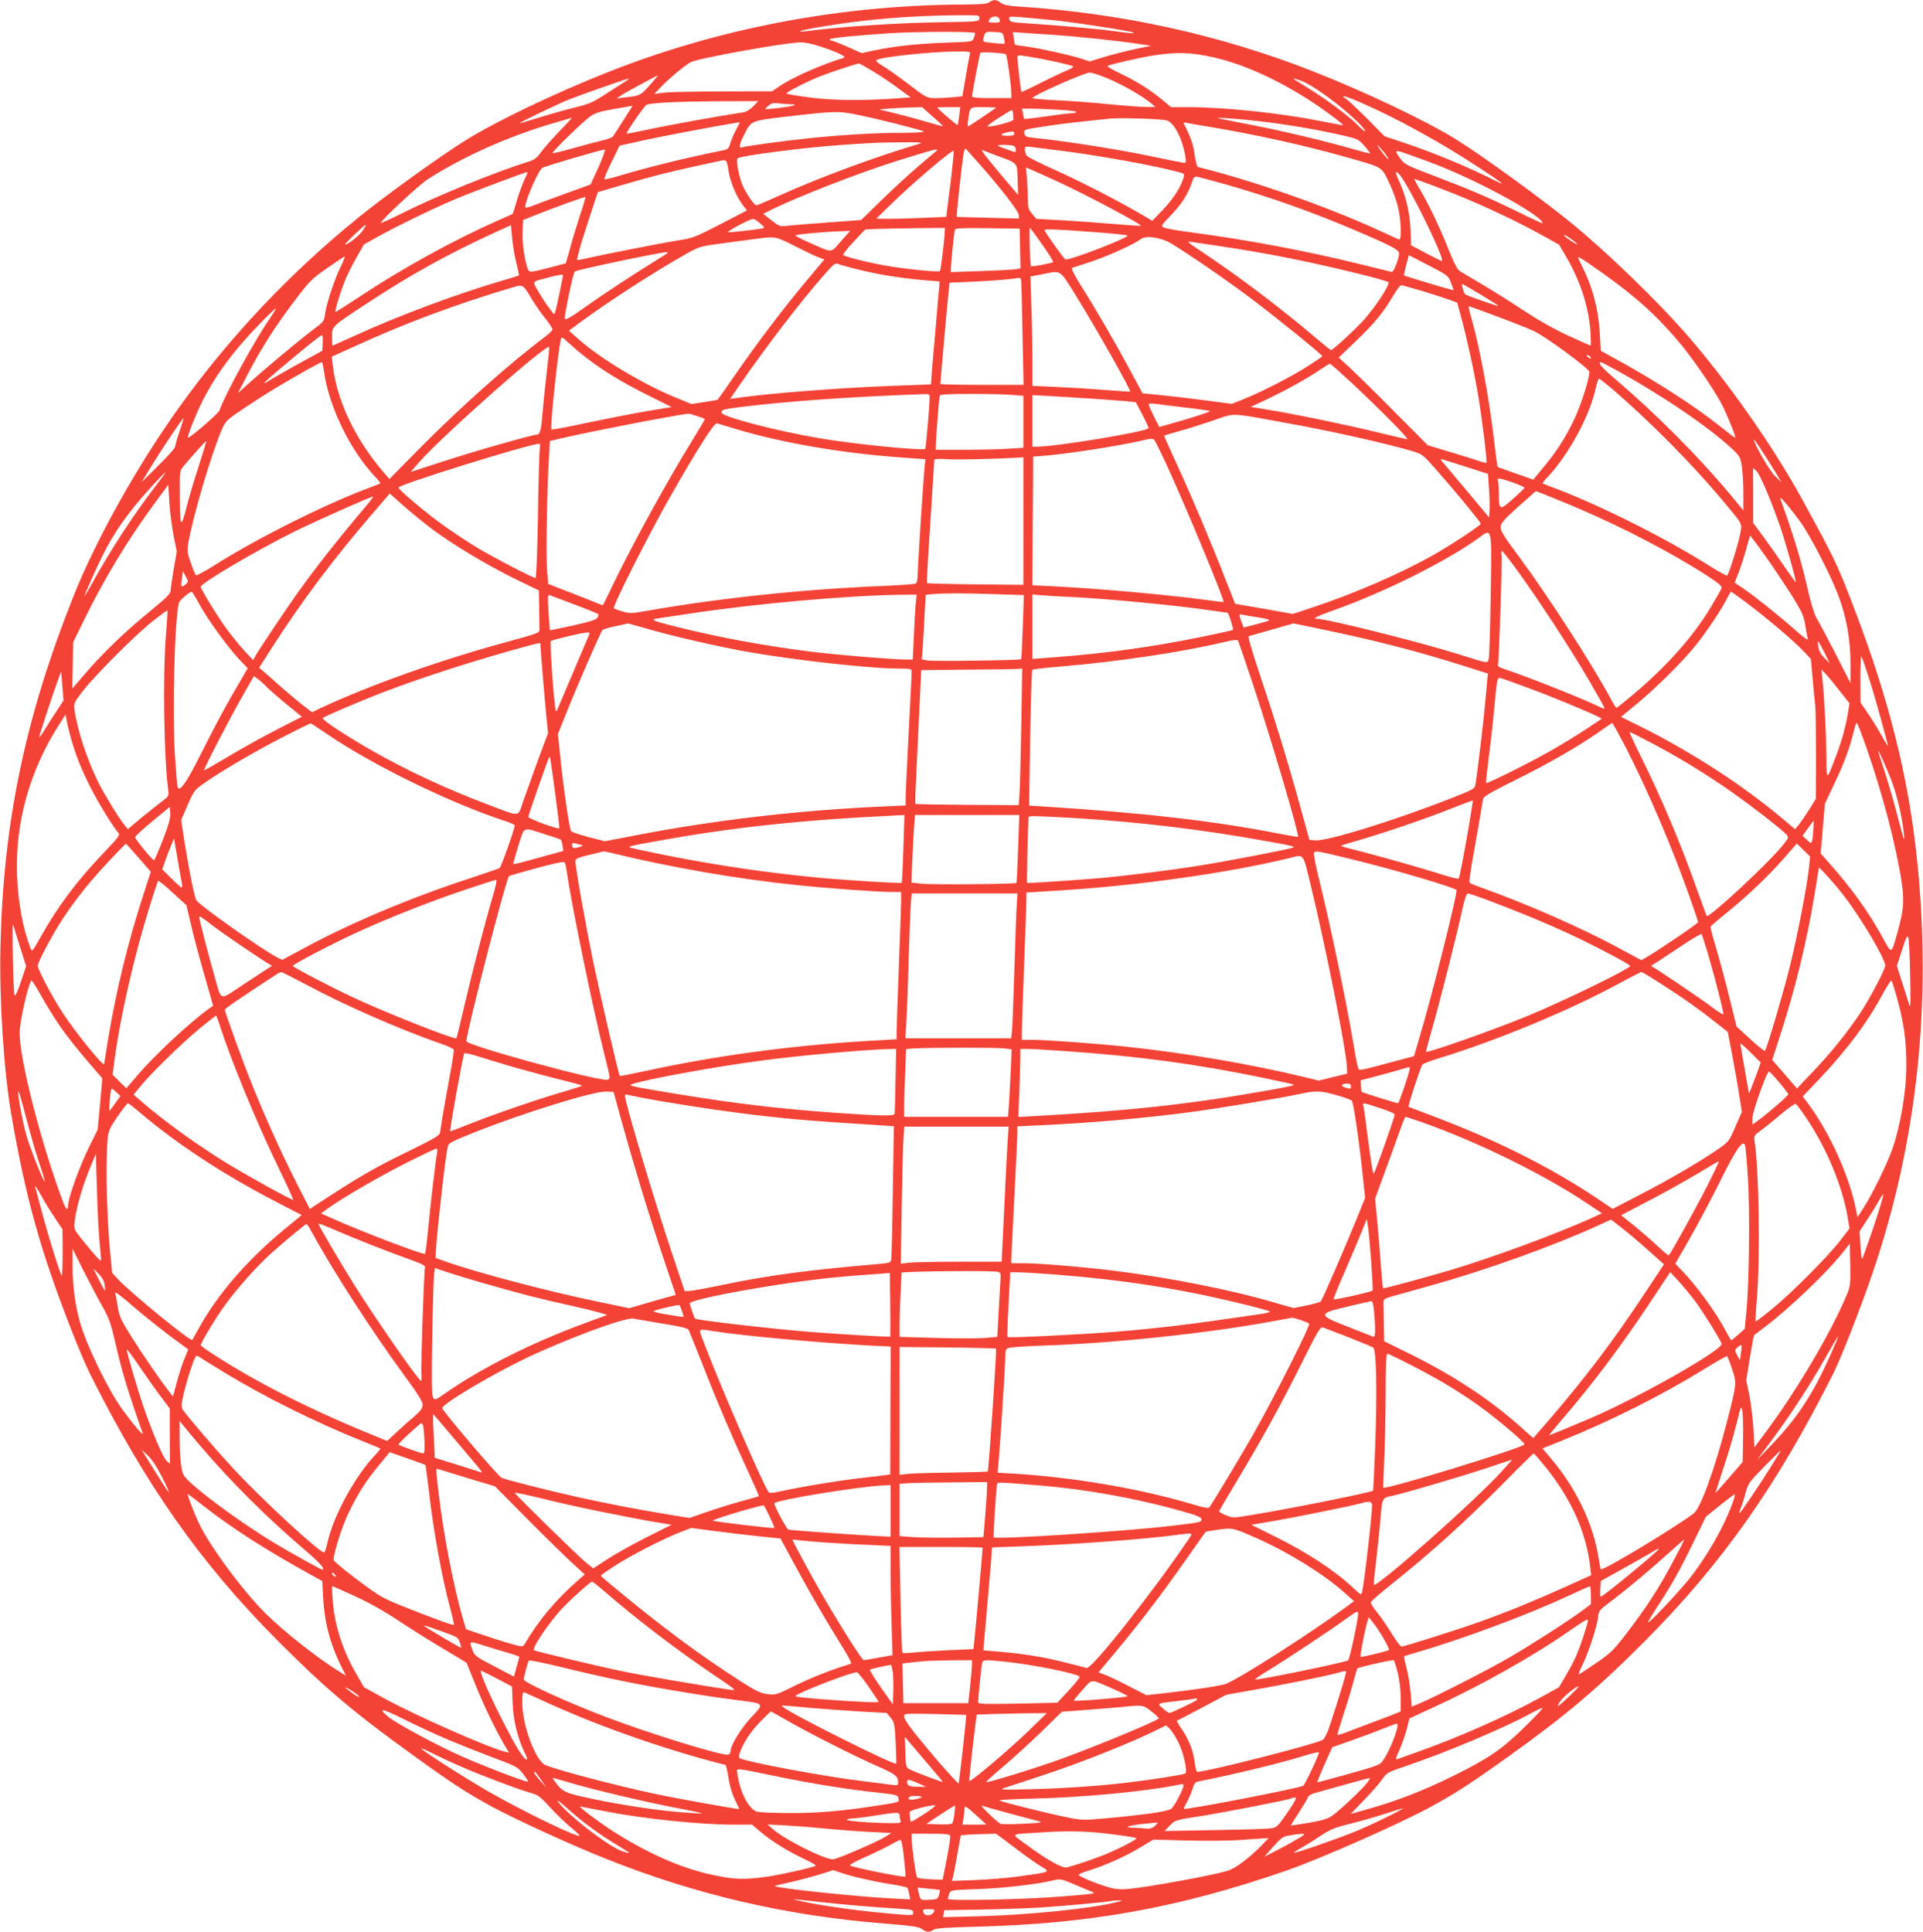 <?xml version="1.0" standalone="no"?>
<!DOCTYPE svg PUBLIC "-//W3C//DTD SVG 20010904//EN"
 "http://www.w3.org/TR/2001/REC-SVG-20010904/DTD/svg10.dtd">
<svg version="1.0" xmlns="http://www.w3.org/2000/svg"
 width="1274pt" height="1280pt" viewBox="0 0 1274 1280"
 preserveAspectRatio="xMidYMid meet">
<g transform="translate(0,1280) scale(0.1,-0.1)"
fill="#f44336" stroke="none">
<path d="M6554 12785 c-14 -11 -52 -14 -159 -15 -814 -2 -1623 -154 -2360
-445 -353 -139 -752 -330 -954 -457 -171 -107 -532 -367 -710 -512 -447 -363
-847 -785 -1180 -1249 -277 -385 -556 -883 -706 -1262 -320 -806 -463 -1495
-482 -2315 -8 -362 22 -825 72 -1115 95 -551 191 -896 394 -1417 44 -114 101
-249 127 -300 370 -740 733 -1256 1244 -1769 315 -316 500 -473 894 -757 264
-191 351 -247 524 -342 144 -79 527 -255 749 -343 601 -241 1202 -381 1863
-433 175 -14 219 -21 239 -36 28 -21 50 -23 76 -4 15 10 87 15 280 20 750 18
1343 125 2050 369 231 80 759 313 967 427 168 92 254 148 512 332 380 272 593
452 907 768 511 514 874 1031 1246 1772 52 105 183 440 259 663 296 868 394
1789 294 2745 -57 545 -188 1065 -419 1667 -106 278 -128 324 -338 708 -198
362 -503 796 -785 1117 -188 213 -506 521 -735 710 -182 151 -607 460 -776
564 -200 124 -599 314 -947 451 -610 240 -1264 385 -1940 429 -80 5 -111 11
-129 25 -29 23 -51 24 -77 4z m-66 -107 c-3 -21 -6 -21 -228 -25 -309 -4 -663
-27 -914 -59 -28 -4 -48 -4 -44 0 3 4 72 18 152 31 282 47 571 71 879 74 157
1 158 1 155 -21z m135 -8 c4 -17 0 -20 -34 -20 -21 0 -39 2 -39 4 0 38 63 52
73 16z m377 -6 c139 -15 501 -71 509 -80 7 -7 -21 -5 -130 10 -105 15 -383 39
-581 52 -95 6 -107 8 -111 26 -6 19 -2 20 81 14 48 -4 152 -14 232 -22z m-540
-83 c0 -5 -4 -21 -9 -34 -9 -24 -11 -24 -193 -30 -184 -7 -327 -22 -471 -52
l-78 -17 -93 41 c-51 23 -98 41 -104 41 -6 0 -13 4 -16 9 -6 8 168 26 399 41
180 11 565 12 565 1z m191 -31 c4 -19 6 -37 4 -39 -2 -2 -36 0 -74 4 -70 7
-71 7 -65 34 10 41 12 42 72 39 55 -3 56 -3 63 -38z m319 20 c168 -12 430 -39
575 -61 l80 -12 -108 -23 c-60 -13 -151 -36 -203 -52 l-94 -29 -55 18 c-75 24
-262 66 -360 80 -44 6 -80 11 -81 12 -1 1 -4 20 -7 43 l-7 41 48 -3 c26 -2
121 -9 212 -14z m-1529 -80 c109 -36 170 -66 149 -73 -156 -48 -345 -132 -430
-191 l-45 -31 -335 -1 c-184 0 -360 -4 -390 -9 l-55 -7 50 52 c52 54 155 139
191 158 49 26 620 129 723 131 34 1 84 -9 142 -29z m986 -44 c-3 -8 -16 -75
-28 -149 l-23 -135 -60 -6 c-32 -3 -85 -6 -117 -6 -58 0 -59 0 -181 93 -68 52
-145 106 -171 121 -26 15 -45 31 -42 36 12 20 337 56 524 59 85 1 102 -1 98
-13z m237 -6 c8 -8 35 -199 36 -257 l0 -33 -130 0 c-99 0 -130 3 -130 13 0 16
50 279 55 287 5 8 159 -1 169 -10z m1372 -19 c197 -44 426 -147 648 -291 99
-64 226 -160 212 -160 -3 0 -72 13 -153 29 -262 52 -635 91 -871 91 l-114 0
-51 43 c-81 68 -170 125 -279 177 -55 26 -96 50 -91 53 19 11 225 58 313 71
153 22 239 19 386 -13z m-1038 -31 c53 -12 103 -25 110 -29 8 -4 -10 -16 -45
-30 -32 -13 -111 -51 -176 -84 -64 -33 -119 -58 -120 -56 -4 4 -27 205 -27
230 0 15 8 15 80 3 44 -7 124 -22 178 -34z m-1215 -62 c48 -29 124 -80 168
-113 l82 -60 -94 -7 c-213 -16 -430 -14 -581 7 -82 11 -148 22 -148 25 0 10
131 77 215 111 67 27 246 87 266 88 3 1 45 -23 92 -51z m1556 -48 c98 -41 231
-117 284 -162 l32 -27 -55 0 c-30 -1 -146 8 -258 19 -112 11 -270 23 -352 26
-83 4 -150 10 -150 14 0 16 342 168 380 169 14 0 67 -17 119 -39z m-3034 -44
c-60 -68 -66 -71 -160 -81 l-60 -7 35 23 c32 21 231 128 238 129 2 0 -22 -29
-53 -64z m-165 22 c-19 -12 -78 -49 -130 -83 -83 -54 -109 -65 -208 -89 -62
-15 -167 -45 -234 -66 -67 -21 -124 -38 -125 -36 -4 4 259 130 327 157 81 32
383 138 395 138 6 1 -6 -9 -25 -21z m4479 7 c80 -28 283 -178 391 -289 24 -25
40 -46 34 -46 -5 0 -28 18 -49 41 -54 56 -211 173 -325 243 -123 76 -125 77
-51 51z m660 -271 c90 -47 232 -126 315 -176 147 -88 356 -226 356 -234 0 -2
-40 16 -89 41 -145 72 -360 161 -530 219 l-158 53 -126 127 c-69 69 -131 126
-136 126 -6 0 -11 4 -11 10 0 15 197 -72 379 -166z m-4289 101 c-19 -20 -47
-37 -64 -39 -172 -26 -491 -84 -616 -111 -85 -18 -156 -32 -158 -30 -6 6 118
186 132 191 34 13 200 21 455 23 l285 1 -34 -35z m249 14 c29 0 32 -2 16 -9
-21 -8 -185 -28 -185 -22 0 2 10 13 23 23 17 15 32 18 66 14 24 -3 60 -5 80
-6z m-1052 -16 c-62 -99 -119 -188 -127 -198 -5 -6 -35 -18 -67 -25 -31 -7
-118 -30 -192 -51 -74 -21 -137 -36 -140 -34 -7 8 208 216 254 247 30 20 69
32 155 46 63 11 116 21 118 21 2 1 1 -2 -1 -6z m1992 -65 c39 -34 69 -63 68
-64 -1 -2 -46 10 -99 26 -53 16 -148 42 -210 57 l-113 28 70 6 c39 3 102 6
142 7 l72 2 70 -62z m176 5 c-4 -32 -9 -60 -10 -62 -4 -3 -135 109 -135 116 0
2 34 3 76 3 l76 0 -7 -57z m244 53 c-5 -5 -159 -109 -178 -120 -11 -7 -12 0
-7 40 13 88 7 84 103 84 48 0 84 -2 82 -4z m409 -13 c67 -3 122 -10 122 -15 0
-4 -12 -8 -26 -8 -15 0 -91 -9 -171 -21 -79 -11 -146 -19 -147 -17 -2 1 -6 18
-9 36 l-6 32 58 0 c32 0 113 -3 179 -7z m-296 -28 c0 -14 1 -31 2 -37 1 -12
-119 -45 -169 -47 -11 0 17 23 65 54 47 30 88 55 93 55 4 0 8 -11 9 -25z
m-1029 -6 c130 -26 417 -99 437 -110 9 -5 -49 -9 -140 -9 -178 0 -410 -14
-620 -36 -156 -16 -414 -51 -442 -60 -26 -8 -23 14 12 83 47 94 43 92 268 119
336 39 357 39 485 13z m-1979 -111 c-49 -51 -104 -114 -122 -139 -27 -38 -43
-49 -90 -63 -213 -67 -599 -224 -824 -337 -77 -39 -142 -68 -144 -66 -9 9 248
249 311 290 234 150 536 285 835 372 63 19 117 34 119 35 2 0 -36 -42 -85 -92z
m4029 73 c50 -19 104 -129 121 -245 5 -37 4 -38 -22 -33 -15 2 -128 25 -252
51 -210 42 -551 95 -717 111 -64 6 -71 9 -76 30 -5 27 -8 26 143 49 80 13 232
31 425 50 73 7 350 -2 378 -13z m482 9 c234 -21 487 -62 697 -111 81 -19 91
-24 128 -66 22 -26 39 -48 37 -49 -2 -2 -50 10 -108 27 -179 51 -451 117 -661
158 -112 22 -212 42 -223 44 l-20 5 20 1 c11 0 70 -4 130 -9z m-3315 -24 c0
-2 -11 -23 -24 -47 -13 -24 -30 -63 -37 -86 -12 -41 -14 -43 -68 -53 -222 -45
-487 -110 -659 -162 -56 -17 -105 -29 -108 -25 -3 3 18 54 48 114 l53 108 145
32 c133 30 499 99 643 122 4 0 7 -1 7 -3z m3110 -26 c298 -49 632 -123 908
-201 246 -70 233 -62 281 -161 23 -45 50 -119 61 -162 23 -91 28 -231 8 -223
-7 3 -73 33 -147 67 -347 158 -811 320 -1186 414 -5 1 -14 39 -21 83 -9 68
-24 110 -72 206 -2 4 7 6 20 3 12 -3 79 -15 148 -26z m-1290 -45 c0 -11 -12
-15 -47 -15 -65 0 -41 20 35 29 6 0 12 -6 12 -14z m-630 -68 c-294 -87 -666
-225 -927 -343 -77 -35 -145 -64 -151 -64 -14 0 -54 56 -85 116 -28 54 -54
182 -40 195 19 17 434 71 693 89 217 15 247 16 405 17 112 1 133 -1 105 -10z
m624 -13 c9 -3 16 -15 16 -26 0 -15 -4 -18 -17 -13 -10 4 -37 14 -60 22 -24 8
-43 17 -43 19 0 6 87 5 104 -2z m2452 -39 c20 -25 35 -48 32 -50 -2 -2 -21 18
-41 45 -47 62 -41 65 9 5z m-2126 5 c243 -31 610 -97 772 -141 34 -9 36 -11
29 -37 -19 -63 -67 -138 -134 -209 l-73 -76 -99 58 c-156 90 -405 217 -570
290 -82 37 -156 74 -162 83 -7 9 -13 26 -13 40 0 22 3 23 43 18 23 -3 116 -15
207 -26z m-553 -85 c133 -149 263 -317 263 -340 l0 -23 -202 5 c-112 3 -206 5
-209 6 -5 2 33 348 46 426 4 18 10 30 14 25 4 -5 44 -49 88 -99z m-2521 -21
l-53 -116 -159 -58 c-87 -31 -183 -67 -213 -79 -29 -12 -56 -19 -59 -16 -15
15 78 236 110 262 12 10 389 121 415 122 6 1 -13 -51 -41 -115z m2239 107 c-6
-4 -59 -51 -120 -102 -60 -51 -171 -153 -245 -225 l-135 -132 -220 -16 c-121
-9 -243 -19 -270 -22 -48 -6 -53 -4 -104 36 l-54 43 49 25 c162 82 587 248
834 325 246 77 285 87 265 68z m96 -183 c-12 -95 -24 -191 -27 -214 l-5 -41
-142 -6 c-78 -4 -182 -7 -232 -7 l-90 1 115 112 c134 130 393 350 398 337 2
-6 -6 -87 -17 -182z m302 151 c144 -53 135 -43 139 -160 l3 -100 -25 29 c-148
172 -229 274 -214 268 10 -4 54 -21 97 -37z m2967 -82 c293 -121 650 -322 650
-366 0 -3 -75 31 -167 77 -197 96 -323 150 -566 242 -154 58 -182 72 -203 101
-54 72 -53 72 78 25 68 -24 161 -59 208 -79z m-4743 -22 c13 -76 53 -171 97
-228 l25 -31 -177 -92 c-169 -87 -182 -92 -287 -108 -111 -18 -502 -95 -608
-120 -52 -12 -57 -12 -53 3 3 9 10 36 16 61 6 25 36 120 66 211 l55 166 157
46 c194 57 307 86 487 125 77 17 149 33 160 35 49 11 50 10 62 -68z m2186 -71
c190 -88 554 -281 545 -290 -2 -1 -78 3 -168 11 -91 8 -246 19 -345 25 l-180
10 -27 33 c-23 27 -28 41 -28 93 0 34 -3 95 -6 138 l-7 76 37 -15 c21 -9 101
-45 179 -81z m-3538 17 c-13 -28 -36 -89 -50 -137 -14 -48 -27 -89 -28 -91 -2
-1 -49 -23 -105 -47 -288 -128 -628 -315 -896 -493 -94 -62 -171 -111 -173
-109 -6 5 27 116 57 193 16 43 53 117 81 165 l50 88 102 57 c113 63 349 178
502 243 96 41 462 179 478 180 4 0 -4 -22 -18 -49z m5797 32 c63 -71 309 -574
280 -573 -4 1 -51 24 -106 53 l-98 52 -3 100 c-4 113 -31 228 -75 323 -29 61
-28 79 2 45z m-1161 -62 c299 -85 578 -184 867 -307 235 -100 292 -130 291
-152 -1 -38 -36 -127 -49 -124 -7 2 -102 25 -211 52 -350 87 -747 161 -1114
210 -88 11 -170 26 -183 32 -21 11 -21 13 41 77 80 83 121 149 151 244 3 9 12
17 20 17 7 0 92 -22 187 -49z m1634 -111 c159 -68 337 -154 465 -225 l119 -66
51 -87 c91 -157 146 -329 157 -489 3 -51 4 -93 1 -93 -2 0 -68 29 -146 65 -91
42 -199 102 -300 169 -86 57 -209 134 -272 171 -63 37 -128 76 -143 85 -22 13
-40 46 -86 161 -61 151 -118 269 -182 381 -22 36 -39 69 -39 71 0 6 246 -87
375 -143z m-5904 -102 c-22 -68 -52 -165 -65 -217 -14 -51 -27 -94 -28 -96 -2
-1 -56 -15 -121 -32 -105 -26 -119 -28 -126 -14 -21 40 -42 171 -39 250 l3 83
75 30 c124 50 335 126 339 123 1 -2 -15 -59 -38 -127z m1195 -48 c33 -29 33
-30 12 -34 -34 -7 -202 -26 -224 -25 -20 0 142 88 165 88 7 1 29 -12 47 -29z
m-2634 -49 c-23 -34 -96 -91 -116 -91 -9 0 127 129 136 130 4 0 -5 -17 -20
-39z m1019 -215 c11 -43 18 -80 17 -81 -2 -2 -51 -17 -109 -34 -290 -84 -698
-236 -978 -365 -80 -36 -146 -66 -148 -66 -2 0 -3 27 -3 59 0 71 -8 64 250
233 270 177 515 313 810 449 l125 57 8 -86 c4 -48 17 -122 28 -166z m2838 212
c-1 -56 -26 -258 -32 -264 -9 -9 -220 12 -354 35 -117 20 -273 59 -286 71 -5
4 26 44 68 88 l76 81 72 4 c40 1 159 4 265 5 l192 2 -1 -22z m499 -114 l3
-132 -33 -6 c-18 -3 -122 -9 -230 -12 l-198 -7 0 24 c0 32 21 241 26 257 3 10
51 12 216 10 l213 -3 3 -131z m147 25 c43 -60 75 -113 72 -116 -8 -7 -141 -32
-147 -27 -6 7 -13 254 -7 254 3 0 40 -50 82 -111z m333 84 c127 -9 232 -20
232 -24 0 -17 -367 -159 -411 -159 -7 0 -139 185 -139 195 0 9 78 6 318 -12z
m-1668 -63 c-70 -79 -48 -78 -207 -8 -51 22 -93 44 -93 48 0 7 193 25 309 28
l53 2 -62 -70z m4880 -17 c0 -9 -85 47 -89 58 -2 7 17 -3 43 -21 25 -18 46
-35 46 -37z m-5189 -11 c63 -32 133 -66 157 -75 l43 -16 -130 -156 c-154 -185
-318 -402 -465 -615 -59 -85 -109 -156 -111 -158 -2 -2 -41 -9 -88 -16 l-86
-13 -88 36 c-218 87 -509 260 -656 390 l-68 60 73 54 c192 141 493 336 703
454 89 50 92 51 250 72 88 12 189 25 225 30 115 15 121 14 241 -47z m2503 12
c121 -74 364 -241 526 -363 157 -118 469 -370 470 -381 0 -3 -41 -31 -91 -63
-104 -68 -307 -172 -426 -220 l-82 -33 -166 22 c-91 12 -224 28 -295 35 l-131
13 -86 160 c-102 189 -222 396 -322 554 -45 72 -66 114 -58 117 6 2 62 20 122
40 111 36 293 119 330 149 35 29 136 14 209 -30z m311 -14 c305 -45 569 -97
898 -177 125 -30 227 -59 227 -64 0 -30 -84 -156 -160 -244 -53 -60 -209 -204
-222 -205 -3 0 -55 42 -115 93 -216 184 -495 395 -723 547 -119 79 -124 83
-80 76 19 -3 98 -15 175 -26z m-3675 -62 c-201 -124 -400 -255 -515 -337 -108
-77 -141 -95 -143 -82 -4 21 55 303 66 312 11 11 559 126 607 128 15 0 11 -5
-15 -21z m5213 -182 l18 -48 -23 4 c-28 7 -302 89 -306 93 -2 2 5 32 14 69
l18 65 130 -67 c129 -67 131 -68 149 -116z m-7353 113 c-40 -78 -97 -249 -106
-316 -6 -51 -8 -54 -83 -110 -84 -63 -318 -258 -425 -355 l-70 -63 65 125 c91
174 176 308 304 478 104 138 116 151 220 224 61 42 113 77 118 78 4 0 -7 -27
-23 -61z m8365 -54 c223 -159 370 -294 522 -480 91 -113 228 -316 268 -400 45
-94 88 -205 80 -205 -3 0 -51 36 -107 81 -168 134 -435 305 -703 451 l-80 44
-6 114 c-9 162 -48 308 -121 453 -28 57 -28 58 -6 46 13 -6 82 -53 153 -104z
m-4947 31 c140 -35 269 -56 417 -70 l130 -11 -2 -30 c-2 -17 -12 -129 -22
-250 -11 -121 -23 -261 -27 -311 l-6 -91 -292 -11 c-357 -15 -778 -48 -995
-79 l-44 -6 68 99 c183 264 401 548 555 723 65 74 72 80 96 71 14 -6 69 -21
122 -34z m1455 -183 c138 -224 363 -622 354 -628 -1 -1 -74 4 -162 11 -88 7
-233 16 -322 20 l-163 7 0 161 c0 89 -3 252 -7 362 l-6 202 79 15 c129 25 110
37 227 -150z m-3403 143 c0 -2 -11 -59 -25 -126 -24 -116 -31 -139 -38 -129
-2 2 -17 22 -33 44 -17 22 -47 68 -67 103 -42 71 -46 64 61 92 66 18 102 24
102 16z m3034 -28 c3 -7 7 -167 10 -355 l7 -343 -276 0 c-151 0 -275 3 -275 6
0 16 51 586 56 625 l5 46 162 7 c132 6 249 16 300 25 4 0 9 -5 11 -11z m3049
-102 c64 -39 115 -71 113 -73 -4 -4 -208 68 -219 77 -11 9 -27 72 -18 68 5 -2
61 -34 124 -72z m-6297 -16 c26 -44 69 -107 96 -139 26 -33 48 -66 48 -73 0
-7 -22 -29 -47 -48 -229 -171 -552 -458 -821 -729 l-212 -215 -38 44 c-187
217 -310 474 -337 706 l-7 61 144 65 c335 154 675 281 1058 395 63 19 66 17
116 -67z m5909 41 c72 -22 152 -48 179 -58 l50 -18 23 -85 c39 -141 91 -379
117 -536 27 -166 60 -434 53 -440 -2 -2 -24 3 -48 11 -24 9 -111 36 -192 60
l-148 45 -217 218 c-119 121 -252 251 -295 291 l-78 72 115 110 c122 117 182
190 247 301 22 37 45 68 52 68 7 0 71 -18 142 -39z m491 -167 c97 -36 206 -79
243 -96 73 -32 371 -251 371 -272 0 -45 -57 -223 -99 -311 -60 -126 -116 -214
-206 -322 l-67 -81 -117 41 c-64 22 -117 42 -119 43 -2 1 -12 77 -23 169 -31
274 -95 621 -149 810 -21 74 -23 85 -15 85 3 0 85 -30 181 -66z m-8129 -15
c-100 -144 -305 -519 -332 -607 -5 -19 -193 -182 -209 -182 -10 0 47 145 94
240 90 179 212 343 398 532 47 48 88 86 89 84 2 -2 -16 -32 -40 -67z m351
-161 l-3 -52 -80 -44 c-98 -53 -252 -140 -282 -160 -48 -30 -19 -1 90 91 146
124 260 216 270 216 4 1 7 -22 5 -51z m1747 -99 c114 -88 240 -164 402 -245
l162 -81 -162 -27 c-89 -15 -267 -50 -396 -77 -128 -28 -236 -48 -238 -45 -10
10 43 511 62 595 6 22 8 21 58 -26 29 -27 79 -69 112 -94z m-264 -106 c-11
-92 -23 -211 -27 -263 -8 -106 -17 -140 -37 -140 -30 0 -432 -115 -629 -180
l-207 -67 52 60 c149 172 854 797 865 767 2 -5 -6 -85 -17 -177z m6919 105 c0
-6 -6 -5 -15 2 -8 7 -15 14 -15 16 0 2 7 1 15 -2 8 -4 15 -11 15 -16z m-8395
-80 c31 -237 173 -531 343 -710 20 -21 34 -39 31 -41 -2 -2 -26 -12 -54 -22
-298 -109 -756 -338 -1045 -521 -63 -40 -118 -69 -122 -65 -4 3 -20 40 -34 81
-24 70 -25 79 -15 140 34 187 156 598 224 751 23 52 31 59 168 150 132 88 244
155 419 253 36 19 68 36 72 36 3 0 9 -24 13 -52z m8544 10 c310 -169 626 -383
783 -529 55 -51 58 -58 68 -119 5 -36 10 -116 10 -178 l0 -114 -86 104 c-217
260 -491 534 -766 769 -84 71 -116 109 -92 109 4 0 41 -19 83 -42z m-1732 -97
c183 -171 381 -371 366 -371 -7 0 -93 20 -191 44 -194 48 -562 124 -736 152
l-110 18 120 56 c124 60 252 131 344 193 30 21 58 37 61 37 4 0 69 -58 146
-129z m1717 -32 c256 -220 536 -502 746 -754 128 -153 122 -141 109 -211 -12
-67 -76 -271 -87 -278 -4 -2 -59 28 -122 68 -290 184 -747 412 -1045 521 -27
10 -52 20 -54 22 -3 2 11 20 31 41 131 138 268 383 313 562 20 82 23 90 31 90
3 0 38 -28 78 -61z m-4515 -66 c-1 -60 -25 -332 -29 -337 -16 -14 -473 31
-700 70 -285 48 -650 144 -650 170 0 20 9 22 141 39 306 37 710 66 1187 83 51
2 52 1 51 -25z m554 20 l67 -6 0 -172 0 -172 -97 -6 c-54 -4 -185 -7 -290 -7
l-193 0 0 26 c0 42 21 318 26 332 2 9 54 12 211 12 114 0 238 -3 276 -7z m516
-24 c90 -6 193 -14 230 -17 l66 -7 42 -80 c23 -44 42 -85 43 -91 0 -22 -604
-123 -742 -124 l-28 0 0 171 0 171 113 -6 c61 -4 186 -11 276 -17z m620 -59
c90 -10 166 -21 168 -24 4 -4 -136 -49 -265 -85 l-72 -20 -35 69 c-19 38 -35
74 -35 80 0 6 15 8 38 5 20 -3 111 -14 201 -25z m-3233 -56 c27 -9 51 -18 53
-20 2 -2 -35 -65 -82 -141 -177 -287 -410 -713 -542 -990 -27 -57 -50 -103
-51 -103 -2 0 -13 4 -26 9 -13 6 -93 37 -180 71 l-156 61 -8 97 c-7 96 0 536
13 744 l6 106 91 21 c178 42 726 148 827 160 3 1 28 -6 55 -15z m3870 -40
c326 -58 682 -138 874 -194 62 -19 69 -24 155 -122 132 -150 295 -348 295
-358 0 -11 -193 -139 -317 -209 -210 -119 -525 -256 -795 -345 l-133 -44 -190
34 c-104 18 -191 33 -192 33 0 1 -27 67 -59 149 -95 245 -226 556 -323 766
-50 109 -90 199 -89 200 2 1 48 15 103 30 55 15 156 47 225 71 144 50 108 50
446 -11z m-7297 -64 c-16 -47 -29 -92 -29 -100 0 -9 -50 -65 -111 -125 l-111
-110 67 110 c76 123 206 317 210 313 2 -2 -10 -41 -26 -88z m3691 16 c305 -91
690 -158 1088 -187 l163 -12 -6 -56 c-9 -96 -45 -653 -45 -708 0 -30 -5 -55
-12 -59 -7 -5 -100 -11 -208 -16 -511 -20 -1079 -79 -1549 -161 -124 -22 -138
-23 -185 -9 -28 8 -55 18 -59 22 -11 10 231 489 371 735 182 320 294 496 312
490 8 -2 67 -20 130 -39z m2854 -247 c134 -294 380 -888 372 -897 -2 -2 -55 4
-117 13 -263 35 -691 74 -1022 91 l-127 6 2 427 3 426 45 3 c150 9 519 66 685
105 44 11 63 12 71 3 7 -6 46 -86 88 -177z m4029 -39 l39 -65 -42 40 c-36 34
-140 215 -140 242 0 8 74 -104 143 -217z m-10447 40 c-30 -91 -67 -216 -82
-278 -36 -139 -42 -126 -43 90 -1 156 -1 157 26 190 56 68 146 168 149 165 2
-1 -21 -77 -50 -167z m2260 118 c-3 -18 -9 -219 -12 -445 -4 -237 -11 -413
-16 -413 -17 0 -282 138 -393 205 -60 37 -159 102 -220 146 -113 81 -295 234
-295 249 0 18 861 287 929 289 10 1 12 -8 7 -31z m3204 -480 l0 -423 -317 3
c-175 2 -320 6 -322 8 -2 2 8 185 23 406 14 222 26 407 26 412 0 5 40 7 93 3
74 -4 312 2 470 11 l27 2 0 -422z m2942 356 l136 -44 7 -103 c4 -56 5 -121 3
-144 l-3 -41 -122 146 c-68 81 -142 169 -165 196 -38 43 -40 48 -18 41 14 -4
86 -27 162 -51z m1986 -168 c28 -66 66 -168 86 -226 38 -113 108 -361 103
-367 -2 -1 -34 43 -72 98 -38 56 -100 145 -139 198 l-71 96 0 182 -1 182 23
-20 c12 -12 44 -76 71 -143z m-10686 32 c-144 -188 -299 -427 -420 -648 -23
-41 -42 -72 -42 -69 0 4 20 52 45 108 100 226 160 328 285 485 58 73 198 226
207 226 2 0 -32 -46 -75 -102z m9001 35 c42 -15 77 -31 77 -34 0 -4 -34 -37
-76 -74 -88 -79 -94 -78 -94 32 0 39 -3 78 -6 87 -9 22 9 20 99 -11z m-8873
-353 l21 -105 -21 -120 c-11 -66 -20 -130 -20 -142 0 -16 -36 -51 -131 -129
-165 -134 -316 -279 -431 -413 l-89 -103 3 153 3 154 72 147 c130 268 296 542
471 778 l87 118 7 -117 c4 -64 17 -163 28 -221z m9310 180 c293 -125 626 -299
852 -446 78 -51 98 -68 93 -82 -3 -9 -34 -63 -68 -120 -116 -196 -294 -396
-514 -581 -59 -50 -111 -91 -114 -91 -3 0 -19 24 -34 53 -125 233 -406 669
-609 945 -107 144 -127 177 -124 202 2 25 25 51 118 134 l115 102 70 -27 c39
-15 135 -55 215 -89z m-7590 -141 c136 -101 366 -239 553 -330 l147 -71 2
-119 c1 -66 2 -129 2 -141 1 -21 -14 -26 -189 -74 -460 -124 -922 -288 -1264
-447 l-54 -26 -61 47 c-34 26 -96 78 -140 117 -43 38 -94 84 -114 101 l-35 30
83 130 c195 305 413 596 668 891 l114 133 91 -81 c51 -45 139 -117 197 -160z
m-503 89 c-124 -147 -278 -342 -381 -487 -78 -107 -277 -404 -296 -441 l-13
-24 -55 59 c-31 33 -82 96 -115 140 -59 79 -177 271 -177 287 0 24 374 244
625 368 146 72 500 229 517 230 5 0 -43 -60 -105 -132z m9561 -37 c61 -83 192
-336 245 -471 59 -150 87 -305 87 -480 l-1 -115 -102 200 c-57 110 -113 216
-125 235 -12 20 -35 96 -52 169 -37 166 -79 310 -134 471 -24 69 -47 134 -51
145 -9 27 56 -48 133 -154z m-2052 -481 c-3 -212 -9 -400 -12 -418 -8 -40 5
-42 -194 21 -263 83 -879 237 -946 237 -34 0 1 17 121 60 332 118 745 325 955
478 86 63 83 76 76 -378z m1849 214 c46 -67 116 -172 154 -233 59 -96 71 -122
81 -184 6 -40 14 -81 17 -91 3 -12 -30 12 -81 57 -106 95 -267 223 -345 277
l-59 39 24 60 c13 33 36 103 51 156 l27 97 23 -29 c13 -15 61 -83 108 -149z
m-1675 -51 c140 -193 345 -506 469 -717 61 -104 111 -193 111 -198 0 -5 -12
-2 -28 6 -90 46 -477 201 -630 251 -35 11 -52 21 -48 30 7 19 29 688 24 724
-3 17 -2 31 2 31 4 0 49 -57 100 -127z m-8822 -96 c-28 -23 -32 -17 -23 40 l7
48 19 -35 c18 -35 18 -35 -3 -53z m97 -138 c58 -104 176 -266 258 -356 l58
-61 -49 -84 c-86 -145 -151 -265 -258 -477 -102 -204 -146 -265 -158 -223 -3
9 -10 101 -17 203 -18 287 -3 899 26 1014 4 17 68 72 85 74 3 0 28 -40 55 -90z
m10239 22 c128 -95 321 -258 382 -323 l51 -54 12 -134 c6 -74 14 -153 17 -174
3 -22 5 -170 5 -329 l-1 -290 -44 -71 c-25 -39 -56 -84 -69 -101 l-25 -29 -83
70 c-264 222 -597 438 -940 610 l-130 64 108 89 c122 100 305 282 388 386 68
85 162 224 201 299 16 31 30 56 32 56 2 0 45 -31 96 -69z m-4970 52 l189 -6
-7 -211 c-4 -116 -9 -212 -11 -214 -7 -7 -583 -15 -619 -8 l-39 7 7 92 c3 51
9 147 12 214 l7 122 41 4 c76 7 230 7 420 0z m-2784 -70 c80 -30 148 -58 153
-62 4 -4 1 -15 -6 -25 -9 -13 -58 -28 -163 -51 -82 -18 -150 -32 -151 -31 -1
1 -5 55 -9 120 -7 115 -6 119 12 111 10 -4 84 -32 164 -62z m2256 0 c-3 -38
-9 -134 -12 -215 l-7 -148 -46 0 c-83 0 -442 30 -611 50 -316 39 -620 95 -905
166 -168 42 -182 49 -124 57 24 4 121 18 214 32 429 65 1031 119 1389 124
l109 1 -7 -67z m1019 52 c243 -11 713 -56 947 -91 54 -8 99 -14 101 -14 6 0
41 -109 36 -114 -2 -2 -92 -22 -199 -44 -319 -66 -641 -111 -962 -135 l-168
-13 0 214 0 213 58 -5 c31 -3 116 -8 187 -11z m-5985 -247 c-23 -265 -14 -823
15 -1038 5 -32 1 -38 -42 -70 -26 -19 -88 -69 -137 -109 l-89 -75 -24 30 c-36
44 -126 191 -168 273 -76 152 -141 348 -161 484 -6 47 -5 49 52 125 78 102
345 370 464 465 52 41 97 74 99 72 2 -2 -2 -73 -9 -157z m7238 111 c46 -7 77
-16 70 -20 -7 -4 -48 -16 -91 -27 l-78 -20 -8 21 c-25 66 -25 70 0 64 13 -3
61 -11 107 -18z m-4072 -69 c173 -51 459 -117 659 -154 312 -57 835 -116 1033
-116 78 0 82 -1 82 -22 0 -13 -9 -194 -20 -403 -11 -209 -20 -403 -20 -431 l0
-51 -157 -7 c-540 -24 -1103 -89 -1617 -188 l-219 -42 -106 27 c-58 16 -111
33 -117 40 -12 12 -55 312 -76 531 l-12 112 57 142 c74 185 226 534 238 547 6
6 44 17 87 26 42 9 79 17 81 18 1 1 50 -13 107 -29z m4517 -15 c356 -75 610
-141 914 -237 l161 -51 -4 -31 c-2 -17 -8 -87 -14 -156 -11 -128 -56 -503 -66
-552 -5 -24 -20 -33 -157 -86 -376 -148 -825 -287 -904 -280 l-38 3 -61 221
c-83 302 -173 593 -270 882 -53 158 -78 245 -70 247 6 2 74 21 151 43 77 22
141 40 143 41 2 0 98 -19 215 -44z m-4887 -47 c-11 -26 -152 -357 -205 -483
-7 -16 -10 -8 -15 35 -14 110 -33 415 -27 422 7 8 207 56 239 57 21 1 22 0 8
-31z m4397 -288 c123 -368 317 -1024 306 -1034 -2 -2 -58 7 -124 20 -424 84
-905 139 -1558 180 l-99 6 7 446 c4 246 10 450 14 454 3 4 89 14 191 22 376
32 793 94 1068 159 66 16 99 20 104 13 3 -6 44 -126 91 -266z m3793 188 l36
-73 -35 35 c-23 23 -37 48 -40 73 -3 20 -4 37 -1 37 2 0 20 -33 40 -72z
m-8506 53 c0 -24 32 -408 41 -492 l10 -96 -65 -174 c-35 -96 -79 -218 -98
-272 -39 -114 -15 -111 -217 -35 -279 104 -555 232 -789 366 -181 104 -333
205 -324 214 12 12 249 113 397 170 259 100 657 227 975 312 69 18 70 18 70 7z
m8798 -211 c22 -69 59 -195 82 -280 23 -85 43 -161 45 -167 10 -30 -6 -8 -43
60 -22 39 -62 104 -88 142 l-48 70 -1 157 c0 86 3 154 6 150 4 -4 25 -63 47
-132z m-5612 -332 c-4 -211 -9 -415 -12 -453 l-5 -70 -341 2 c-188 2 -342 4
-344 6 -2 2 3 134 11 293 8 159 17 358 21 441 l7 153 301 3 c166 1 316 3 335
5 l33 2 -6 -382z m5430 224 l57 -72 -12 -73 c-15 -91 -42 -187 -87 -302 -52
-137 -54 -137 -54 20 -1 137 -12 373 -26 511 l-7 69 37 -40 c20 -22 61 -73 92
-113z m-11819 -120 c-25 -37 -61 -94 -81 -127 -20 -33 -36 -54 -36 -48 0 12
90 284 127 386 l18 48 8 -96 8 -96 -44 -67z m1383 163 c14 -15 73 -67 132
-116 l108 -88 -168 -86 c-92 -47 -237 -128 -322 -179 -85 -51 -157 -92 -158
-90 -6 4 175 354 257 496 l73 128 27 -19 c14 -11 37 -31 51 -46z m8375 -17
c154 -57 389 -155 449 -185 l28 -15 -96 -64 c-53 -36 -160 -101 -238 -146
-142 -81 -426 -223 -433 -216 -2 2 5 66 15 143 10 77 26 214 35 305 25 267 22
253 53 245 15 -4 99 -34 187 -67z m-9664 -333 c33 -115 68 -203 130 -325 54
-106 152 -265 184 -299 12 -12 -2 -31 -92 -125 -181 -189 -311 -362 -422 -561
-57 -102 -59 -104 -69 -78 -51 134 -81 297 -89 478 -14 354 84 704 285 1014
l36 56 9 -45 c4 -25 17 -76 28 -115z m1699 29 c313 -212 820 -458 1188 -578
28 -10 52 -21 52 -24 -1 -27 -90 -278 -101 -284 -8 -4 -108 -39 -224 -77 -372
-122 -772 -291 -1074 -455 l-141 -76 -33 16 c-98 51 -498 332 -535 377 -13 15
-53 217 -82 403 l-20 131 43 99 c42 96 45 100 113 147 114 80 328 205 519 304
99 51 182 92 185 90 3 -1 52 -34 110 -73z m8598 -81 c153 -300 305 -655 426
-996 31 -87 56 -162 56 -167 0 -9 -268 -190 -346 -235 l-30 -17 -143 77 c-248
135 -621 299 -921 405 -36 13 -69 26 -74 31 -4 4 8 94 28 201 19 106 40 225
46 263 6 39 13 80 15 91 4 17 54 46 217 127 220 109 416 222 554 319 43 31 82
57 85 57 3 1 42 -70 87 -156z m1555 110 c112 -298 211 -649 262 -926 35 -194
33 -245 -16 -422 -40 -142 -34 -140 -101 -19 -94 170 -202 319 -350 486 l-56
63 14 165 14 165 64 135 c65 136 103 241 127 344 8 31 16 56 19 56 3 0 13 -21
23 -47z m-1399 -77 c173 -90 329 -184 497 -298 138 -93 388 -285 418 -322 12
-14 8 -22 -25 -63 -94 -119 -494 -490 -507 -472 -2 2 -29 78 -62 169 -108 307
-245 631 -385 909 -38 78 -67 141 -63 141 3 0 61 -29 127 -64z m1615 -279 c34
-96 67 -243 75 -337 5 -53 -2 -34 -38 105 -24 94 -63 229 -86 300 -24 72 -44
137 -46 145 -10 37 69 -139 95 -213z m-8854 -117 c13 -96 22 -177 20 -178 -8
-9 -205 64 -205 75 0 11 119 352 137 393 7 16 10 -2 48 -290z m6045 -171 c-33
-190 -60 -330 -66 -340 -2 -4 -45 6 -96 22 -137 44 -415 122 -561 160 -70 17
-126 33 -124 35 2 2 57 19 123 38 178 52 438 141 602 206 81 32 148 57 149 56
2 -1 -11 -81 -27 -177z m-8651 -84 c-29 -74 -55 -135 -59 -135 -10 0 -125 140
-125 153 0 6 52 54 115 106 l115 95 3 -42 c2 -32 -10 -75 -49 -177z m4906 -57
c-4 -123 -9 -225 -11 -227 -5 -6 -375 17 -555 34 -350 34 -669 81 -1017 150
-124 25 -228 48 -231 50 -6 7 16 13 164 39 519 95 971 143 1619 174 l38 2 -7
-222z m760 0 c-4 -123 -9 -225 -11 -228 -8 -8 -561 -13 -630 -5 l-66 7 6 146
c3 81 9 182 12 225 l6 77 345 0 346 0 -8 -222z m370 202 c423 -25 860 -77
1290 -156 148 -26 170 -32 164 -39 -9 -8 -461 -96 -646 -124 -160 -25 -399
-56 -598 -76 -65 -7 -462 -35 -496 -35 l-26 0 4 213 c3 116 6 217 7 222 4 11
27 10 301 -5z m4898 -82 c-7 -93 -9 -96 -42 -63 l-29 27 35 49 c19 27 36 49
38 49 2 0 1 -28 -2 -62z m-8399 -27 c55 -17 101 -33 103 -35 2 -2 6 -19 10
-39 l5 -35 -53 -15 c-30 -8 -103 -28 -164 -45 -60 -17 -111 -29 -114 -27 -2 3
13 57 33 121 43 133 23 125 180 75z m-2410 -319 c4 -17 4 -32 -1 -32 -5 0 -35
27 -68 60 l-60 60 22 63 c12 34 30 80 39 102 l17 40 22 -130 c12 -72 26 -145
29 -163z m2656 247 c11 -1 -36 -18 -52 -18 -11 -1 -18 6 -18 18 0 17 4 19 32
10 18 -5 35 -9 38 -10z m-2942 -82 l81 -93 -49 -152 c-101 -310 -178 -627
-231 -941 -16 -97 -29 -178 -29 -180 0 -26 -189 206 -276 340 -65 98 -164 286
-164 310 0 24 99 210 167 313 84 128 184 253 313 389 56 59 103 107 104 107 2
0 39 -42 84 -93z m11068 -55 c-12 -122 -77 -459 -126 -657 -42 -171 -151 -543
-167 -568 -2 -4 -46 30 -96 77 l-92 84 -48 194 c-26 107 -66 254 -88 328 -22
73 -38 136 -37 140 2 4 53 48 115 98 144 118 273 242 375 359 l82 94 44 -43
44 -43 -6 -63z m-7941 88 c396 -97 839 -174 1239 -215 199 -21 534 -45 619
-45 l67 0 0 -57 c0 -32 -7 -229 -15 -438 -8 -209 -15 -403 -15 -430 l0 -51
-207 -12 c-497 -30 -991 -97 -1456 -198 -92 -20 -169 -35 -171 -33 -7 7 -124
512 -170 729 -56 268 -128 675 -124 698 2 12 27 23 93 38 50 12 92 22 95 23 3
0 23 -4 45 -9z m4901 -41 c282 -68 704 -193 704 -207 0 -49 -166 -710 -242
-963 l-40 -137 -132 -35 c-198 -54 -227 -61 -235 -51 -4 5 -16 56 -25 114 -54
324 -165 857 -242 1164 -19 76 -32 146 -29 154 6 17 20 15 241 -39z m-262
-176 c101 -416 234 -1087 239 -1197 l2 -50 -95 -23 -94 -23 -101 25 c-358 86
-787 159 -1175 200 -199 21 -530 45 -617 45 l-73 0 0 58 c0 31 7 230 15 442 8
212 15 405 15 431 l0 45 208 13 c527 32 1131 117 1532 215 102 25 90 41 144
-181z m-4929 92 c29 -208 174 -913 250 -1215 40 -160 40 -156 20 -164 -43 -16
-935 227 -935 255 0 59 262 1075 283 1095 1 1 83 25 182 52 123 33 182 46 186
38 4 -6 10 -33 14 -61z m8463 -163 c115 -150 272 -416 272 -460 0 -24 -100
-214 -164 -312 -84 -127 -201 -273 -322 -398 l-99 -104 -82 95 -82 94 50 154
c103 318 178 625 230 938 16 97 29 178 29 181 1 10 111 -113 168 -188z
m-10954 -183 c15 -68 55 -218 88 -333 l60 -210 -29 -20 c-131 -95 -364 -313
-474 -443 l-72 -84 -46 45 -45 45 12 93 c38 285 129 687 228 1003 30 99 58
183 61 188 2 4 46 -30 96 -77 l92 -84 29 -123z m2004 194 c-52 -176 -137 -503
-189 -727 -28 -122 -53 -223 -55 -225 -11 -12 -471 170 -684 270 -162 76 -400
201 -400 209 0 10 258 145 410 215 204 95 507 215 733 290 106 36 197 65 203
65 7 0 0 -37 -18 -97z m3468 -70 c-3 -43 -10 -240 -16 -438 -6 -198 -13 -379
-16 -402 l-5 -43 -350 0 -351 0 6 88 c3 48 11 245 16 437 6 193 13 369 16 393
l5 42 350 0 350 0 -5 -77z m3146 23 c197 -75 348 -137 513 -213 151 -70 405
-203 405 -213 0 -19 -463 -244 -698 -339 -227 -92 -622 -231 -654 -231 -3 0
17 75 44 168 47 164 156 593 198 785 14 63 26 97 35 97 7 0 78 -24 157 -54z
m-8476 -157 c56 -45 359 -250 387 -263 9 -5 9 -7 0 -12 -7 -3 -82 -52 -168
-109 -180 -119 -154 -125 -204 47 -35 122 -101 375 -101 389 0 13 11 6 86 -52z
m-1269 -157 l36 -113 -35 -105 c-23 -68 -38 -99 -42 -88 -4 10 -9 126 -11 258
-3 172 -2 230 5 201 6 -22 27 -91 47 -153z m11177 -27 c47 -159 107 -396 104
-406 -2 -4 -39 19 -83 53 -72 54 -360 249 -389 263 -8 4 -8 7 1 11 7 3 81 52
165 108 84 57 156 100 160 97 4 -3 22 -60 42 -126z m1341 -149 c4 -167 2 -221
-5 -196 -6 19 -27 86 -47 147 l-36 113 34 105 c27 84 35 101 42 83 4 -12 10
-126 12 -252z m-10617 -65 c253 -135 600 -287 870 -382 52 -17 96 -37 98 -44
3 -6 -11 -94 -30 -196 -19 -101 -39 -218 -46 -259 -6 -41 -13 -85 -15 -97 -4
-16 -44 -40 -172 -103 -263 -127 -359 -183 -664 -383 l-26 -18 -81 158 c-102
200 -214 448 -297 654 -65 160 -185 491 -185 509 0 8 109 82 345 236 11 7 24
13 28 13 4 1 83 -39 175 -88z m8970 8 c144 -92 242 -161 358 -253 l81 -64 31
-163 c17 -90 38 -209 46 -265 l16 -101 -43 -99 c-42 -96 -45 -100 -113 -147
-118 -82 -330 -206 -519 -303 l-181 -94 -99 67 c-314 210 -673 390 -1095 549
-85 32 -156 59 -158 60 -6 4 81 269 92 281 6 6 65 28 131 48 381 118 855 316
1170 488 77 42 144 76 148 77 5 0 66 -36 135 -81z m-10617 -269 c55 -81 137
-183 241 -302 l46 -53 -15 -170 -16 -170 -52 -105 c-69 -140 -145 -350 -145
-404 0 -30 -15 -16 -33 32 -144 384 -287 940 -287 1117 0 72 51 302 77 348 3
5 32 -40 65 -100 33 -59 87 -146 119 -193z m12172 195 c50 -176 67 -297 67
-468 0 -163 -39 -394 -91 -545 -37 -105 -133 -302 -191 -392 l-42 -65 -9 45
c-42 221 -175 516 -320 710 l-34 45 105 110 c188 198 326 382 429 576 27 48
51 85 54 81 4 -4 18 -47 32 -97z m-11109 -192 c70 -224 249 -659 396 -960 54
-112 96 -203 92 -203 -16 0 -334 177 -461 256 -198 124 -411 279 -551 402
l-45 39 40 49 c64 81 283 295 395 387 58 48 108 87 111 87 3 0 13 -26 23 -57z
m10187 -321 c-14 -37 -31 -83 -39 -102 l-15 -35 -28 160 c-16 88 -28 164 -29
170 0 5 30 -21 67 -58 l68 -67 -24 -68z m-4986 161 l47 -6 -6 -146 c-4 -80 -9
-181 -12 -223 l-6 -78 -344 0 -344 0 0 68 c0 37 3 138 7 224 l6 157 51 4 c95
6 553 7 601 0z m-722 -210 c-2 -115 -5 -214 -6 -222 -2 -17 -81 -16 -382 5
-433 30 -769 73 -1295 165 -36 6 -69 15 -73 18 -18 17 542 122 878 165 259 34
664 70 831 75 l51 1 -4 -207z m1132 192 c486 -34 866 -86 1305 -177 107 -22
197 -42 199 -44 7 -6 -19 -12 -164 -38 -510 -91 -916 -136 -1549 -171 l-109
-6 6 167 c4 92 7 193 7 226 l0 58 48 0 c26 0 142 -7 257 -15z m-3665 -105 c74
-21 206 -57 293 -79 87 -21 161 -41 163 -44 2 -2 -40 -16 -93 -32 -158 -44
-466 -149 -628 -213 -82 -33 -151 -59 -152 -58 -6 5 84 502 93 517 2 4 46 -6
96 -22 51 -16 154 -47 228 -69z m5940 -10 c0 -20 -71 -230 -78 -230 -11 0
-235 70 -240 75 -3 2 -5 21 -6 41 l-1 36 110 29 c61 16 130 35 155 43 57 18
60 18 60 6z m2446 -90 c33 -39 60 -75 62 -79 3 -8 -122 -117 -200 -175 l-38
-28 0 43 c0 44 95 309 110 309 4 0 34 -32 66 -70z m-2836 -29 c0 -17 -3 -18
-35 -8 -38 11 -30 27 13 27 15 0 22 -6 22 -19z m-8691 -505 c23 -66 39 -121
37 -123 -7 -7 -94 211 -119 297 -26 90 -57 256 -57 299 1 14 23 -59 50 -164
27 -104 67 -244 89 -309z m504 393 c-19 -27 -36 -49 -38 -49 -4 0 5 121 11
139 3 11 12 7 33 -14 l29 -27 -35 -49z m3350 -99 c79 -287 173 -598 271 -893
l93 -277 -41 -11 c-23 -6 -92 -26 -154 -44 l-113 -33 -207 43 c-334 69 -811
195 -1012 267 l-64 23 2 50 c7 124 61 606 78 687 5 24 22 33 182 97 329 130
784 271 867 268 l50 -2 48 -175z m4740 154 c51 -14 97 -31 103 -38 12 -11 54
-310 76 -530 l12 -113 -58 -144 c-77 -189 -226 -532 -236 -543 -5 -4 -47 -16
-94 -26 l-86 -17 -133 38 c-277 82 -694 164 -1047 208 -208 26 -507 51 -611
51 l-79 0 0 28 c0 15 9 198 20 407 11 209 20 401 20 426 l0 46 153 7 c324 15
685 46 991 87 180 23 597 93 716 118 116 26 147 25 253 -5z m-4598 -18 c150
-29 450 -76 645 -101 297 -38 439 -50 928 -81 l94 -6 -7 -431 c-3 -238 -8
-442 -11 -454 -3 -19 -13 -22 -81 -28 -459 -39 -724 -74 -1028 -137 -110 -23
-213 -42 -229 -42 l-30 -1 -82 245 c-117 348 -314 1007 -314 1052 0 5 8 7 18
4 9 -2 53 -12 97 -20z m-3335 -92 c249 -212 556 -414 905 -595 l174 -90 -73
-60 c-272 -218 -480 -455 -611 -694 -21 -38 -40 -72 -41 -73 -10 -14 -411 314
-490 400 l-41 44 -12 125 c-18 175 -29 478 -23 654 5 166 3 159 89 283 24 34
47 62 51 62 4 0 36 -25 72 -56z m8222 24 c59 -19 98 -36 98 -44 0 -15 -124
-366 -138 -390 -5 -9 -19 74 -36 206 -15 121 -30 229 -33 240 -7 26 -7 26 109
-12z m2820 -59 c137 -200 245 -460 279 -666 l12 -73 -59 -77 c-79 -103 -323
-350 -454 -456 -57 -47 -106 -84 -108 -82 -3 2 1 73 8 157 22 269 14 843 -16
1038 -5 33 -2 38 38 67 24 17 84 65 133 107 50 41 95 74 100 72 6 -1 36 -40
67 -87z m-2555 -30 c382 -134 824 -351 1122 -552 l84 -56 -78 -36 c-219 -99
-646 -257 -920 -339 -173 -51 -448 -126 -452 -122 -2 2 -8 66 -14 142 -5 76
-16 209 -24 296 l-15 156 64 174 c35 95 79 217 98 270 18 54 36 98 40 98 3 0
46 -14 95 -31z m-2730 -109 c-3 -41 -14 -243 -23 -447 l-18 -373 -280 0 c-155
0 -305 -3 -335 -7 l-53 -6 6 384 c4 211 9 416 12 454 l5 70 346 0 345 0 -5
-75z m4903 -260 c14 -219 9 -703 -10 -890 l-11 -115 -42 -37 c-23 -21 -44 -38
-47 -38 -3 0 -18 26 -35 58 -61 118 -189 295 -287 398 l-49 51 97 169 c53 93
144 264 201 379 104 211 150 276 164 237 4 -10 12 -105 19 -212z m-8684 163
c-9 -44 -44 -342 -60 -512 -8 -84 -17 -156 -20 -159 -10 -9 -430 151 -620 237
l-69 31 44 32 c94 69 362 224 533 309 98 49 183 89 188 89 5 0 7 -12 4 -27z
m-2237 -584 c6 -63 11 -120 11 -128 0 -15 -35 23 -128 138 -53 66 -53 66 -47
120 12 98 54 240 109 371 l31 75 7 -231 c3 -127 11 -282 17 -345z m10652 364
c-70 -138 -240 -446 -255 -460 -3 -3 -34 22 -68 55 -35 33 -105 94 -155 135
l-93 75 176 92 c97 50 242 131 323 179 80 49 147 88 149 86 2 -2 -33 -74 -77
-162z m-11035 -70 c20 -38 60 -102 88 -143 l50 -75 1 -157 c0 -86 -3 -154 -6
-150 -11 12 -85 248 -129 412 -23 85 -43 161 -45 168 -10 28 6 8 41 -55z
m12175 -84 c-25 -82 -59 -181 -105 -309 -12 -33 -13 -30 -20 63 l-6 98 53 82
c30 45 64 101 77 124 13 24 25 41 27 39 2 -1 -10 -45 -26 -97z m-3367 -344 c7
-104 12 -193 10 -196 -4 -8 -253 -64 -259 -58 -2 3 33 90 79 194 45 105 96
224 112 265 l29 74 7 -44 c5 -25 14 -130 22 -235z m1776 123 c36 -31 87 -77
114 -101 l50 -44 -126 -190 c-206 -312 -385 -549 -623 -827 l-117 -135 -91 81
c-202 179 -432 330 -714 471 l-183 90 -2 119 c-1 65 -2 128 -2 140 -1 18 9 25
59 39 33 9 152 43 264 74 348 97 793 256 1085 389 l99 45 61 -47 c34 -26 90
-73 126 -104z m-8385 -23 c88 -34 202 -77 253 -95 62 -22 91 -37 88 -46 -7
-18 -29 -664 -24 -713 2 -23 1 -41 -2 -41 -16 0 -305 416 -442 635 -94 150
-238 396 -238 406 0 4 46 -13 103 -38 56 -25 174 -73 262 -108z m-410 93 c130
-242 405 -668 609 -945 94 -128 126 -179 126 -201 0 -24 -12 -40 -67 -88 -38
-31 -90 -79 -118 -105 l-50 -47 -85 35 c-405 164 -772 349 -1052 530 -54 34
-98 66 -98 69 0 16 95 175 153 256 80 112 219 269 315 355 91 81 225 192 233
193 3 0 19 -24 34 -52z m10169 -420 c-104 -248 -326 -624 -531 -901 l-80 -107
-6 120 c-4 66 -16 166 -27 223 l-21 102 24 148 c13 81 26 149 28 150 2 2 33
26 69 53 168 127 418 366 524 502 l41 52 3 -139 c2 -132 1 -144 -24 -203z
m-11553 -79 c40 -71 54 -109 79 -218 45 -201 88 -343 185 -616 10 -28 -57 50
-133 154 -96 133 -233 414 -281 576 -32 110 -51 250 -50 375 l0 115 75 -150
c42 -82 98 -189 125 -236z m2514 161 c277 -79 358 -100 605 -155 129 -29 228
-56 220 -59 -8 -3 -78 -28 -155 -57 -344 -127 -670 -291 -907 -455 -76 -53
-77 -54 -89 -32 -9 17 -10 118 -5 403 3 209 9 396 12 417 l6 36 71 -24 c40
-14 149 -47 242 -74z m-2502 -12 c3 -21 4 -38 1 -38 -2 0 -20 33 -40 73 l-36
72 35 -35 c23 -23 37 -48 40 -72z m5916 85 c23 -6 23 -8 17 -87 -3 -45 -8
-140 -12 -213 l-7 -131 -79 -7 c-44 -4 -189 -4 -324 0 l-244 7 0 87 c0 47 3
143 7 213 l6 127 86 4 c169 6 526 7 550 0z m-711 -429 c-5 -4 -314 14 -533 31
-248 20 -754 78 -760 88 -8 11 -35 90 -35 101 0 17 216 64 505 111 242 39 430
62 659 78 l161 12 3 -209 c1 -115 1 -210 0 -212z m1092 411 c464 -36 843 -96
1270 -202 80 -19 149 -39 153 -43 4 -4 -27 -12 -70 -18 -461 -68 -668 -93
-963 -117 -229 -18 -697 -41 -705 -34 -3 3 0 101 7 217 l11 212 51 0 c28 0
139 -7 246 -15z m4243 -180 c54 -73 158 -241 173 -278 14 -37 -530 -347 -866
-493 -105 -45 -272 -114 -277 -114 -2 0 34 44 80 98 209 242 390 484 581 770
l141 213 54 -58 c30 -32 81 -94 114 -138z m-10107 -227 l121 -89 -27 -67 c-15
-37 -37 -107 -50 -156 l-24 -89 -23 29 c-48 60 -177 247 -253 368 -69 111 -80
134 -90 198 -6 40 -14 82 -17 92 -3 11 50 -29 118 -89 68 -59 179 -147 245
-197z m7978 155 c10 -120 8 -166 -6 -160 -7 3 -83 33 -168 66 -203 79 -203 87
7 136 76 18 143 33 149 34 7 1 14 -29 18 -76z m-4585 8 c6 -19 10 -35 9 -36
-2 -2 -50 5 -108 15 -58 9 -98 20 -90 23 37 15 166 44 171 39 4 -4 11 -22 18
-41z m-130 -81 c110 -17 167 -31 173 -41 4 -8 45 -111 92 -229 95 -244 202
-494 306 -719 39 -84 70 -154 68 -155 -2 -1 -57 -17 -123 -35 -66 -18 -169
-50 -228 -71 l-109 -38 -146 24 c-213 35 -393 70 -597 115 -193 43 -482 116
-503 128 -28 16 -392 444 -392 461 0 27 318 217 545 326 273 131 667 277 720
267 17 -3 104 -18 194 -33z m4227 24 c27 -9 53 -20 57 -24 11 -10 -231 -489
-371 -735 -87 -152 -246 -417 -289 -482 -6 -9 -38 -3 -123 23 -341 101 -775
175 -1173 200 l-108 6 6 62 c10 104 45 648 45 704 0 45 3 54 23 61 12 4 112
11 222 15 462 15 1083 80 1520 160 72 13 133 24 136 25 3 0 28 -6 55 -15z
m319 -115 c83 -33 156 -63 163 -68 21 -13 26 -299 13 -646 -6 -164 -13 -300
-14 -302 -12 -11 -526 -115 -780 -157 -148 -25 -149 -25 -195 -6 -26 10 -46
22 -45 27 1 4 60 105 131 223 157 261 285 494 428 782 96 193 111 217 129 212
11 -4 88 -33 170 -65z m-4210 41 c195 -31 712 -78 1048 -96 l128 -6 -2 -424
-1 -423 -31 -5 c-18 -3 -81 -10 -142 -17 -129 -13 -425 -61 -542 -88 -61 -14
-85 -16 -91 -7 -38 51 -332 731 -436 1009 -29 77 -32 73 69 57z m7410 -139
c-125 -283 -227 -438 -419 -636 l-77 -80 92 123 c128 171 261 376 360 551 46
82 85 148 87 146 1 -1 -18 -48 -43 -104z m-601 -7 l-7 -47 -18 34 c-18 33 -18
34 3 52 11 10 23 16 25 13 3 -2 1 -26 -3 -52z m-4935 30 c5 -5 -49 -808 -55
-814 -3 -2 -107 -5 -232 -7 -125 -1 -255 -5 -289 -8 l-63 -7 0 424 0 423 317
-3 c175 -2 320 -6 322 -8z m-5531 -321 l57 -76 0 -183 1 -183 -23 20 c-24 23
-100 202 -156 369 -40 118 -107 348 -107 367 0 7 38 -43 85 -113 47 -69 111
-159 143 -201z m8296 204 c195 -101 332 -185 478 -294 114 -86 258 -210 258
-223 0 -20 -921 -303 -936 -287 -1 1 2 76 6 167 5 91 9 290 10 443 0 202 3
277 12 277 6 0 84 -37 172 -83z m-7884 -37 c262 -161 618 -338 925 -460 61
-24 112 -46 114 -47 3 -2 -11 -20 -31 -41 -135 -141 -279 -404 -319 -585 -7
-32 -16 -60 -21 -63 -20 -12 -411 349 -600 553 -130 141 -303 343 -335 390
-13 20 -13 31 2 100 18 79 59 213 77 246 9 18 11 18 36 1 15 -10 83 -52 152
-94z m9995 19 c32 -94 31 -98 -35 -355 -80 -309 -174 -568 -219 -602 -142
-105 -604 -383 -616 -370 -1 1 -8 35 -14 74 -35 226 -149 465 -318 663 l-54
64 123 49 c325 131 666 302 948 476 80 50 148 88 152 86 3 -2 19 -41 33 -85z
m73 -465 l-3 -151 -47 -55 c-25 -29 -66 -76 -90 -103 l-44 -49 55 170 c31 93
70 224 86 292 28 116 30 120 38 85 4 -21 7 -106 5 -189z m-8542 7 c71 -84 144
-171 162 -192 19 -22 28 -37 20 -35 -7 3 -79 25 -160 51 l-148 46 -1 32 c0 18
-4 83 -7 145 -4 61 -4 111 -1 110 4 -2 64 -72 135 -157z m-1675 -56 c203 -238
439 -472 692 -688 100 -86 136 -127 111 -127 -8 0 -217 116 -319 178 -198 120
-450 302 -556 401 -45 42 -50 52 -59 111 -5 36 -10 117 -10 180 l0 115 28 -35
c15 -19 66 -80 113 -135z m1473 133 c3 -13 7 -58 8 -100 3 -56 0 -78 -9 -78
-12 0 -154 50 -163 58 -6 4 141 141 152 142 4 0 10 -10 12 -22z m-1733 -330
c80 -160 63 -140 -81 92 l-52 85 42 -40 c26 -25 61 -77 91 -137z m10678 90
c-87 -140 -221 -339 -225 -335 -2 2 2 19 10 38 8 19 22 63 31 99 17 61 24 71
124 173 58 59 107 107 108 107 2 0 -20 -37 -48 -82z m-8931 -14 c2 -1 12 -77
23 -169 31 -274 87 -579 145 -794 14 -51 23 -95 21 -97 -5 -5 -151 48 -336
122 -135 54 -156 66 -303 176 -87 65 -158 124 -158 132 0 45 56 223 99 311 60
126 116 214 206 322 l67 81 117 -41 c64 -22 117 -42 119 -43z m7425 -19 c168
-210 266 -429 292 -656 l7 -56 -179 -81 c-202 -91 -381 -164 -563 -229 -143
-51 -497 -163 -515 -163 -7 0 -35 38 -64 85 -29 47 -73 111 -97 141 -25 30
-44 61 -42 68 2 7 62 59 133 116 257 204 488 413 745 672 107 109 198 198 201
198 3 0 40 -43 82 -95z m-295 -25 c-174 -193 -836 -779 -846 -750 -2 5 6 85
17 177 11 92 23 211 27 263 9 124 14 136 61 145 67 12 472 131 643 188 91 30
166 56 168 56 2 1 -29 -35 -70 -79z m-6846 -45 l177 -53 218 -220 c120 -121
254 -252 298 -292 l79 -72 -34 -30 c-153 -132 -268 -268 -366 -434 -10 -17
-14 -17 -95 6 -46 13 -131 40 -188 60 l-104 35 -23 80 c-61 211 -127 554 -159
830 -19 164 -19 159 2 150 10 -3 98 -30 195 -60z m3437 -67 c0 -24 -6 -106
-12 -183 l-12 -140 -185 -3 c-102 -2 -227 0 -277 3 l-93 7 0 173 0 174 68 4
c37 2 167 4 290 5 l222 2 -1 -42z m331 21 c339 -27 701 -94 1022 -190 44 -13
68 -25 68 -35 0 -20 -4 -21 -190 -43 -305 -37 -1171 -93 -1187 -77 -4 4 17
333 23 353 3 13 8 13 264 -8z m-970 -170 l0 -171 -117 6 c-183 10 -547 37
-560 41 -12 4 -93 155 -93 174 0 20 565 113 728 119 l42 2 0 -171z m-1930 -3
c118 -24 274 -54 347 -67 l132 -22 -162 -81 c-89 -45 -206 -110 -260 -145
l-97 -63 -47 38 c-57 47 -473 454 -473 463 0 3 78 -13 173 -36 94 -24 269 -63
387 -87z m-2618 33 c185 -145 412 -290 703 -451 l80 -44 6 -114 c9 -162 48
-308 121 -454 l30 -59 -39 24 c-144 88 -370 266 -494 389 -152 150 -377 456
-444 603 -38 83 -77 187 -70 187 2 0 50 -36 107 -81z m10127 24 c-60 -166
-176 -367 -298 -517 -73 -89 -250 -276 -261 -276 -5 0 22 46 59 103 97 147
149 240 241 430 l82 168 92 74 c50 40 94 74 98 74 4 1 -2 -25 -13 -56z m-2389
-17 c0 -63 -51 -509 -66 -575 -5 -22 -7 -21 -57 26 -125 118 -314 241 -530
347 l-147 73 132 22 c151 26 548 106 593 120 55 17 75 13 75 -13z m-3991 -75
c19 -39 33 -73 30 -75 -5 -5 -400 42 -406 48 -8 8 326 107 337 101 3 -2 21
-35 39 -74z m-56 -132 l128 -13 81 -150 c110 -204 214 -384 314 -544 52 -82
79 -134 71 -136 -120 -36 -258 -90 -364 -142 -129 -64 -135 -66 -188 -59 -45
5 -75 20 -172 81 -282 181 -530 365 -865 644 -37 30 -67 57 -67 60 -1 3 41 32
92 65 105 68 315 176 429 221 l77 30 168 -22 c92 -12 226 -28 296 -35z m3287
-13 c207 -92 439 -236 573 -355 l67 -60 -52 -39 c-242 -177 -682 -459 -793
-508 -28 -13 -208 -40 -430 -65 l-100 -11 -115 59 c-63 33 -135 67 -159 76
l-43 16 27 33 c215 253 370 454 555 718 67 96 124 177 126 179 2 3 41 10 87
16 94 13 97 12 257 -59z m-461 -13 c-245 -360 -636 -853 -670 -845 -8 2 -63
17 -124 32 -142 37 -268 59 -430 74 l-130 11 3 40 c2 22 12 135 22 250 10 116
22 251 26 301 l6 91 192 7 c339 12 797 45 1026 75 121 16 116 18 79 -36z
m-2409 -13 c74 -5 204 -13 288 -16 l152 -7 0 -161 c0 -89 3 -251 7 -362 l6
-201 -90 -16 c-50 -10 -96 -17 -101 -17 -12 0 -178 264 -284 450 -68 118 -188
341 -188 347 0 2 17 1 38 -2 20 -3 98 -9 172 -15z m5635 -106 c-102 -195 -190
-330 -338 -521 -68 -88 -94 -112 -181 -171 -55 -38 -107 -72 -114 -76 -7 -5 1
20 18 54 40 79 97 250 106 317 6 51 8 54 83 110 98 73 270 217 391 327 52 47
97 86 98 86 2 0 -26 -57 -63 -126z m-4585 71 c0 -16 -51 -588 -56 -626 l-5
-46 -162 -7 c-89 -4 -193 -11 -232 -15 -38 -5 -73 -6 -76 -2 -4 3 -9 162 -13
354 l-7 347 276 0 c151 0 275 -2 275 -5z m4465 -24 c-77 -72 -358 -301 -370
-301 -3 0 -5 24 -3 52 l3 52 145 81 c80 44 165 93 190 108 53 32 62 34 35 8z
m-8755 -156 c11 -13 10 -14 -4 -9 -9 3 -16 10 -16 15 0 13 6 11 20 -6z m1783
-108 c206 -179 475 -385 707 -542 179 -121 175 -117 120 -110 -178 26 -554 90
-700 120 -165 34 -577 132 -592 141 -16 10 82 158 170 259 48 55 202 195 215
195 4 0 40 -28 80 -63z m-1652 -33 c90 -41 197 -101 284 -159 77 -51 211 -136
298 -187 l158 -95 58 -144 c57 -141 129 -291 191 -398 l32 -54 -29 7 c-115 29
-589 239 -800 354 l-132 73 -50 87 c-91 156 -145 325 -157 490 -4 50 -5 92 -2
92 3 0 70 -30 149 -66z m8189 6 l0 -59 -55 -41 c-93 -69 -332 -223 -480 -309
-138 -81 -502 -267 -601 -308 l-51 -21 -7 88 c-4 49 -16 123 -27 165 -11 43
-19 79 -17 80 2 2 37 13 78 25 299 86 741 250 1010 376 74 34 138 63 143 63 4
1 7 -26 7 -59z m-1570 -280 c-16 -79 -34 -147 -38 -151 -15 -13 -609 -135
-617 -127 -3 2 39 31 93 63 116 71 419 272 517 344 59 43 70 49 73 33 2 -10
-11 -83 -28 -162z m137 85 c43 -57 103 -164 95 -168 -19 -10 -183 -49 -188
-45 -3 3 7 65 22 137 15 72 30 128 34 124 4 -5 20 -26 37 -48z m1413 26 c0
-18 -52 -176 -77 -231 -13 -30 -44 -90 -69 -132 l-46 -78 -131 -72 c-224 -123
-544 -264 -811 -358 -65 -23 -124 -44 -132 -47 -9 -3 -4 17 16 59 16 35 38 97
49 138 l19 74 143 66 c314 143 668 341 909 509 118 81 130 88 130 72z m-7580
-75 c88 -31 96 -36 106 -67 7 -19 11 -35 9 -37 -3 -3 -234 134 -245 145 -6 7
15 0 130 -41z m285 -95 c50 -16 118 -36 153 -46 34 -10 62 -20 62 -24 0 -3 -8
-34 -18 -68 l-17 -62 -130 68 c-127 66 -130 69 -147 114 -21 57 -23 56 97 18z
m908 -231 c219 -45 552 -100 751 -125 185 -23 182 -20 93 -114 -69 -74 -137
-185 -137 -225 0 -9 -7 -19 -15 -22 -31 -12 -521 139 -815 251 -259 99 -540
228 -540 247 0 16 26 113 33 125 3 5 102 -15 219 -44 117 -29 302 -71 411 -93z
m5128 53 c11 -45 19 -115 19 -165 l0 -88 -33 -13 c-17 -8 -95 -37 -172 -66
-77 -29 -157 -59 -177 -67 -21 -7 -38 -11 -38 -7 0 3 18 62 40 131 23 68 52
165 65 214 13 50 26 92 27 93 14 10 235 60 242 54 4 -4 17 -43 27 -86z m-2822
55 c0 -18 -6 -82 -12 -143 l-12 -110 -215 0 -215 0 -3 132 -3 131 53 6 c29 3
67 8 83 9 17 2 96 5 178 6 l147 1 -1 -32z m221 22 c178 -19 470 -77 492 -99 5
-4 -27 -44 -70 -90 l-77 -83 -262 -6 c-222 -4 -263 -3 -263 9 0 24 21 233 26
257 5 26 14 26 154 12z m-745 -72 c3 -29 5 -89 3 -132 l-3 -79 -79 112 c-43
61 -76 115 -73 118 5 4 76 21 139 32 4 0 9 -23 13 -51z m-2621 -41 l98 -52 4
-105 c3 -114 34 -240 79 -331 25 -49 22 -64 -7 -31 -63 70 -309 573 -280 572
4 -1 51 -24 106 -53z m5620 26 c-11 -48 -93 -309 -115 -367 -11 -31 -28 -60
-37 -65 -63 -32 -765 -211 -831 -211 -4 0 -11 25 -15 56 -9 79 -38 155 -85
224 -23 33 -38 60 -34 60 5 0 80 39 168 86 l160 85 170 30 c196 34 487 93 560
113 68 19 66 20 59 -11z m-3160 -78 c36 -52 66 -98 66 -101 0 -7 -121 -2 -387
18 -90 7 -163 15 -163 19 0 17 362 158 407 159 6 0 41 -43 77 -95z m1624 -17
c50 -22 92 -43 92 -47 0 -7 -348 -36 -355 -29 -2 2 23 33 56 70 68 77 47 76
207 6z m3022 -44 c-79 -76 -99 -87 -61 -34 26 36 110 102 119 95 2 -2 -25 -29
-58 -61z m-8021 -5 c2 -7 -17 3 -43 21 -25 18 -46 35 -46 37 0 9 85 -47 89
-58z m1271 -52 c340 -154 787 -309 1155 -401 5 -1 14 -40 21 -85 8 -53 23
-104 42 -144 17 -34 30 -62 29 -63 -5 -4 -414 69 -562 101 -258 55 -638 155
-722 190 -65 28 -153 263 -153 413 0 55 3 73 13 69 6 -3 86 -39 177 -80z
m4279 29 c-11 -10 -170 -86 -180 -86 -6 0 -27 13 -45 30 -41 35 -45 33 111 51
55 6 102 13 104 15 2 2 7 2 9 -1 3 -3 3 -7 1 -9z m-2574 -51 c88 -8 241 -19
340 -25 l180 -10 26 -32 c24 -29 26 -40 33 -166 3 -75 5 -136 4 -138 -15 -12
-706 334 -752 377 -13 11 -21 12 169 -6z m2275 -26 c28 -22 50 -43 47 -45 -20
-21 -422 -187 -651 -270 -162 -59 -485 -158 -492 -152 -2 3 46 47 108 99 62
52 175 155 253 230 l140 137 155 12 c85 6 191 15 235 19 148 15 148 15 205
-30z m-4680 -178 c69 -30 205 -84 302 -121 172 -64 178 -68 214 -114 20 -26
34 -49 32 -51 -6 -7 -295 103 -442 169 -164 73 -428 215 -482 259 -77 64 -48
60 99 -13 84 -42 208 -100 277 -129z m7144 69 c-148 -143 -230 -200 -464 -316
-202 -100 -388 -172 -593 -228 l-89 -25 89 92 c49 51 103 112 120 137 30 44
36 47 159 89 264 89 651 252 829 350 39 21 72 36 75 34 3 -3 -54 -62 -126
-133z m-4886 54 c137 -80 455 -241 597 -303 125 -55 145 -69 145 -109 0 -22
-3 -23 -42 -18 -24 3 -101 13 -173 22 -230 27 -651 103 -805 144 -36 10 -38
12 -31 38 19 64 68 142 134 210 39 39 72 72 74 72 2 0 47 -25 101 -56z m1193
33 c4 -1 -44 -429 -50 -454 -2 -5 -119 125 -191 212 -125 149 -170 210 -170
232 0 20 3 20 203 16 111 -3 205 -5 208 -6z m418 -101 c-135 -131 -393 -349
-397 -336 -3 8 24 250 43 397 l6 42 97 4 c53 1 158 4 232 5 l135 1 -116 -113z
m2438 16 c-9 -45 -45 -134 -77 -189 -29 -50 -33 -53 -107 -77 -69 -21 -338
-96 -347 -96 -2 0 20 52 48 117 l52 116 120 42 c65 23 160 58 209 78 50 20 94
36 99 36 5 1 6 -11 3 -27z m-1453 -91 c35 -67 65 -196 49 -212 -8 -7 -208 -39
-373 -59 -186 -23 -436 -40 -645 -45 -215 -5 -219 -4 -170 12 28 9 136 44 240
79 263 86 609 225 770 307 l50 25 22 -20 c12 -11 38 -50 57 -87z m-1643 -165
c48 -56 86 -102 85 -103 -3 -3 -185 66 -217 82 -27 15 -28 17 -31 116 l-3 101
40 -48 c22 -26 79 -93 126 -148z m-3098 -5 c125 -55 383 -152 461 -173 39 -10
59 -26 120 -93 40 -44 101 -102 134 -130 34 -27 61 -53 61 -57 2 -22 -372 159
-604 292 -153 88 -445 275 -445 285 0 3 35 -12 78 -34 42 -21 130 -62 195 -90z
m5629 -13 c-27 -58 -53 -108 -58 -110 -28 -17 -781 -163 -792 -153 -1 1 9 22
22 46 13 24 30 63 37 87 8 29 19 44 33 47 247 49 567 127 711 173 50 15 91 25
93 21 2 -3 -19 -54 -46 -111z m-3532 -51 c228 -47 473 -86 677 -107 104 -12
111 -14 116 -36 5 -26 8 -25 -143 -48 -232 -36 -391 -50 -575 -49 -104 0 -203
4 -220 9 -55 18 -112 127 -129 248 -6 45 -40 47 274 -17z m-1576 -19 l37 -53
-41 45 c-36 40 -48 60 -36 60 2 0 20 -24 40 -52z m219 -28 c153 -44 446 -113
627 -149 256 -50 257 -50 155 -44 -201 11 -492 55 -730 109 -113 26 -135 38
-177 98 -20 27 -20 28 -2 23 10 -3 67 -20 127 -37z m5258 12 c-28 -40 -188
-191 -237 -224 -29 -20 -68 -31 -154 -46 -63 -10 -116 -18 -117 -17 -2 1 22
39 52 85 30 46 57 91 60 101 4 11 23 23 48 29 23 6 112 31 197 55 85 24 159
44 163 44 5 1 -1 -12 -12 -27z m-2966 -13 l40 -18 -47 0 c-59 -1 -78 6 -78 31
0 22 12 20 85 -13z m1745 -12 c0 -21 -58 -132 -79 -151 -19 -18 -186 -42 -458
-66 -123 -11 -139 -11 -240 10 -124 25 -421 99 -442 110 -7 4 99 10 235 13
307 7 718 46 924 86 25 5 48 9 53 10 4 1 7 -5 7 -12z m-1735 -76 c-6 -4 -27
-11 -47 -14 -29 -4 -38 -2 -38 9 0 10 13 14 47 14 27 0 43 -4 38 -9z m2465
-38 c-12 -21 -42 -66 -66 -99 -37 -52 -49 -63 -81 -68 -21 -4 -189 -9 -373
-12 l-335 -6 35 36 c35 36 38 37 194 61 168 26 606 112 615 120 2 3 11 5 19 5
11 0 9 -9 -8 -37z m-4796 -49 c87 -78 212 -169 319 -232 42 -25 76 -47 74 -49
-2 -2 -22 3 -45 11 -77 27 -284 180 -387 285 -70 72 -47 63 39 -15z m2356 -19
c-47 -30 -88 -55 -92 -55 -5 0 -9 11 -9 25 -1 14 -2 31 -3 38 -1 11 117 44
169 46 10 1 -19 -24 -65 -54z m193 -2 c-3 -28 -9 -56 -13 -62 -4 -8 -35 -11
-90 -9 l-83 3 93 62 c52 34 95 61 97 59 1 -1 0 -25 -4 -53z m352 5 c83 -22
170 -46 195 -52 43 -12 40 -13 -92 -20 -75 -4 -143 -4 -151 1 -30 17 -141 126
-122 119 11 -4 88 -26 170 -48z m-2678 13 c262 -52 635 -91 872 -91 l114 0 51
-44 c73 -62 184 -132 289 -181 49 -23 86 -44 81 -47 -21 -13 -227 -59 -324
-73 -155 -22 -221 -19 -377 16 -203 45 -432 149 -658 296 -92 60 -214 153
-201 153 3 0 72 -13 153 -29z m2473 -31 l65 -59 -79 -1 -79 0 7 46 c3 26 6 53
6 60 0 23 12 16 80 -46z m2705 -16 c-71 -35 -177 -83 -235 -105 -140 -54 -362
-130 -367 -125 -2 2 22 18 54 36 32 18 90 54 128 80 58 38 90 51 185 75 63 15
167 45 230 65 63 21 120 38 125 38 6 0 -48 -29 -120 -64z m-3215 17 c0 -11 3
-26 6 -35 5 -14 -3 -16 -53 -16 -117 0 -303 13 -303 22 0 4 15 8 33 9 17 0 84
8 147 18 157 25 170 25 170 2z m1689 -71 c-19 -16 -33 -19 -68 -15 -24 3 -60
5 -79 5 -64 0 -22 15 71 25 51 6 94 9 96 8 2 -1 -7 -12 -20 -23z m-2194 -15
c88 -8 225 -19 305 -23 l145 -7 -35 -23 c-55 -35 -327 -152 -352 -152 -61 1
-324 134 -401 203 l-32 28 105 -5 c58 -3 177 -12 265 -21z m1933 -41 c78 -10
142 -21 142 -24 0 -10 -132 -77 -215 -110 -78 -31 -193 -70 -246 -83 -31 -8
-133 50 -274 154 -100 74 -114 64 110 78 178 12 314 8 483 -15z m-1093 -7 c3
-7 -7 -75 -22 -152 l-28 -140 -80 3 c-44 2 -84 7 -89 12 -8 8 -35 199 -36 258
l0 32 125 0 c92 0 127 -3 130 -13z m431 -82 c69 -53 146 -107 170 -121 66 -39
71 -37 -161 -69 -60 -8 -181 -18 -269 -22 l-159 -6 6 24 c4 13 17 81 29 151
l23 127 40 4 c22 2 75 4 117 5 l77 2 127 -95z m1859 54 c-38 -23 -101 -57
-139 -76 l-69 -35 58 66 c46 52 66 67 94 72 20 3 43 7 51 9 8 1 29 3 45 4 26
1 21 -5 -40 -40z m-230 -40 c-81 -82 -172 -150 -223 -165 -103 -31 -530 -109
-657 -120 -51 -5 -86 -2 -130 11 -89 26 -208 76 -198 85 4 4 37 17 73 28 110
35 237 92 331 149 l90 54 222 -6 c122 -3 278 -2 347 3 69 5 141 10 160 11 l34
1 -49 -51z m-2366 -80 c7 -66 12 -121 10 -123 -10 -8 -339 58 -367 73 -7 4 31
26 95 54 60 26 135 63 168 81 33 19 65 35 71 35 6 1 16 -48 23 -120z m-418
-98 c74 -25 213 -57 334 -76 55 -9 103 -19 106 -23 4 -4 9 -23 13 -42 l6 -35
-138 7 c-240 13 -744 67 -759 81 -1 2 43 13 100 25 77 16 276 73 283 81 0 1
25 -7 55 -18z m1554 -80 c49 -21 99 -42 110 -46 29 -11 18 -13 -190 -30 -244
-21 -765 -32 -765 -17 0 6 4 22 9 35 9 24 11 24 193 30 163 6 388 32 488 56
55 14 60 13 155 -28z m-898 -34 c1 -2 -1 -16 -6 -33 -7 -27 -11 -29 -64 -32
-60 -3 -59 -4 -72 52 l-6 29 72 -7 c40 -3 74 -8 76 -9z m-772 -82 c137 -15
307 -30 488 -41 96 -6 107 -8 107 -25 0 -23 6 -23 -201 -4 -191 18 -395 47
-529 75 -99 21 -84 20 135 -5z m1937 0 c-169 -42 -577 -83 -905 -92 l-239 -6
4 23 3 23 230 4 c127 2 304 8 395 13 169 11 467 38 485 45 6 2 26 3 45 3 31 0
29 -2 -18 -13z m-1202 -49 c0 -38 -63 -52 -73 -16 -4 17 0 20 34 20 21 0 39
-2 39 -4z"/>
</g>
</svg>
